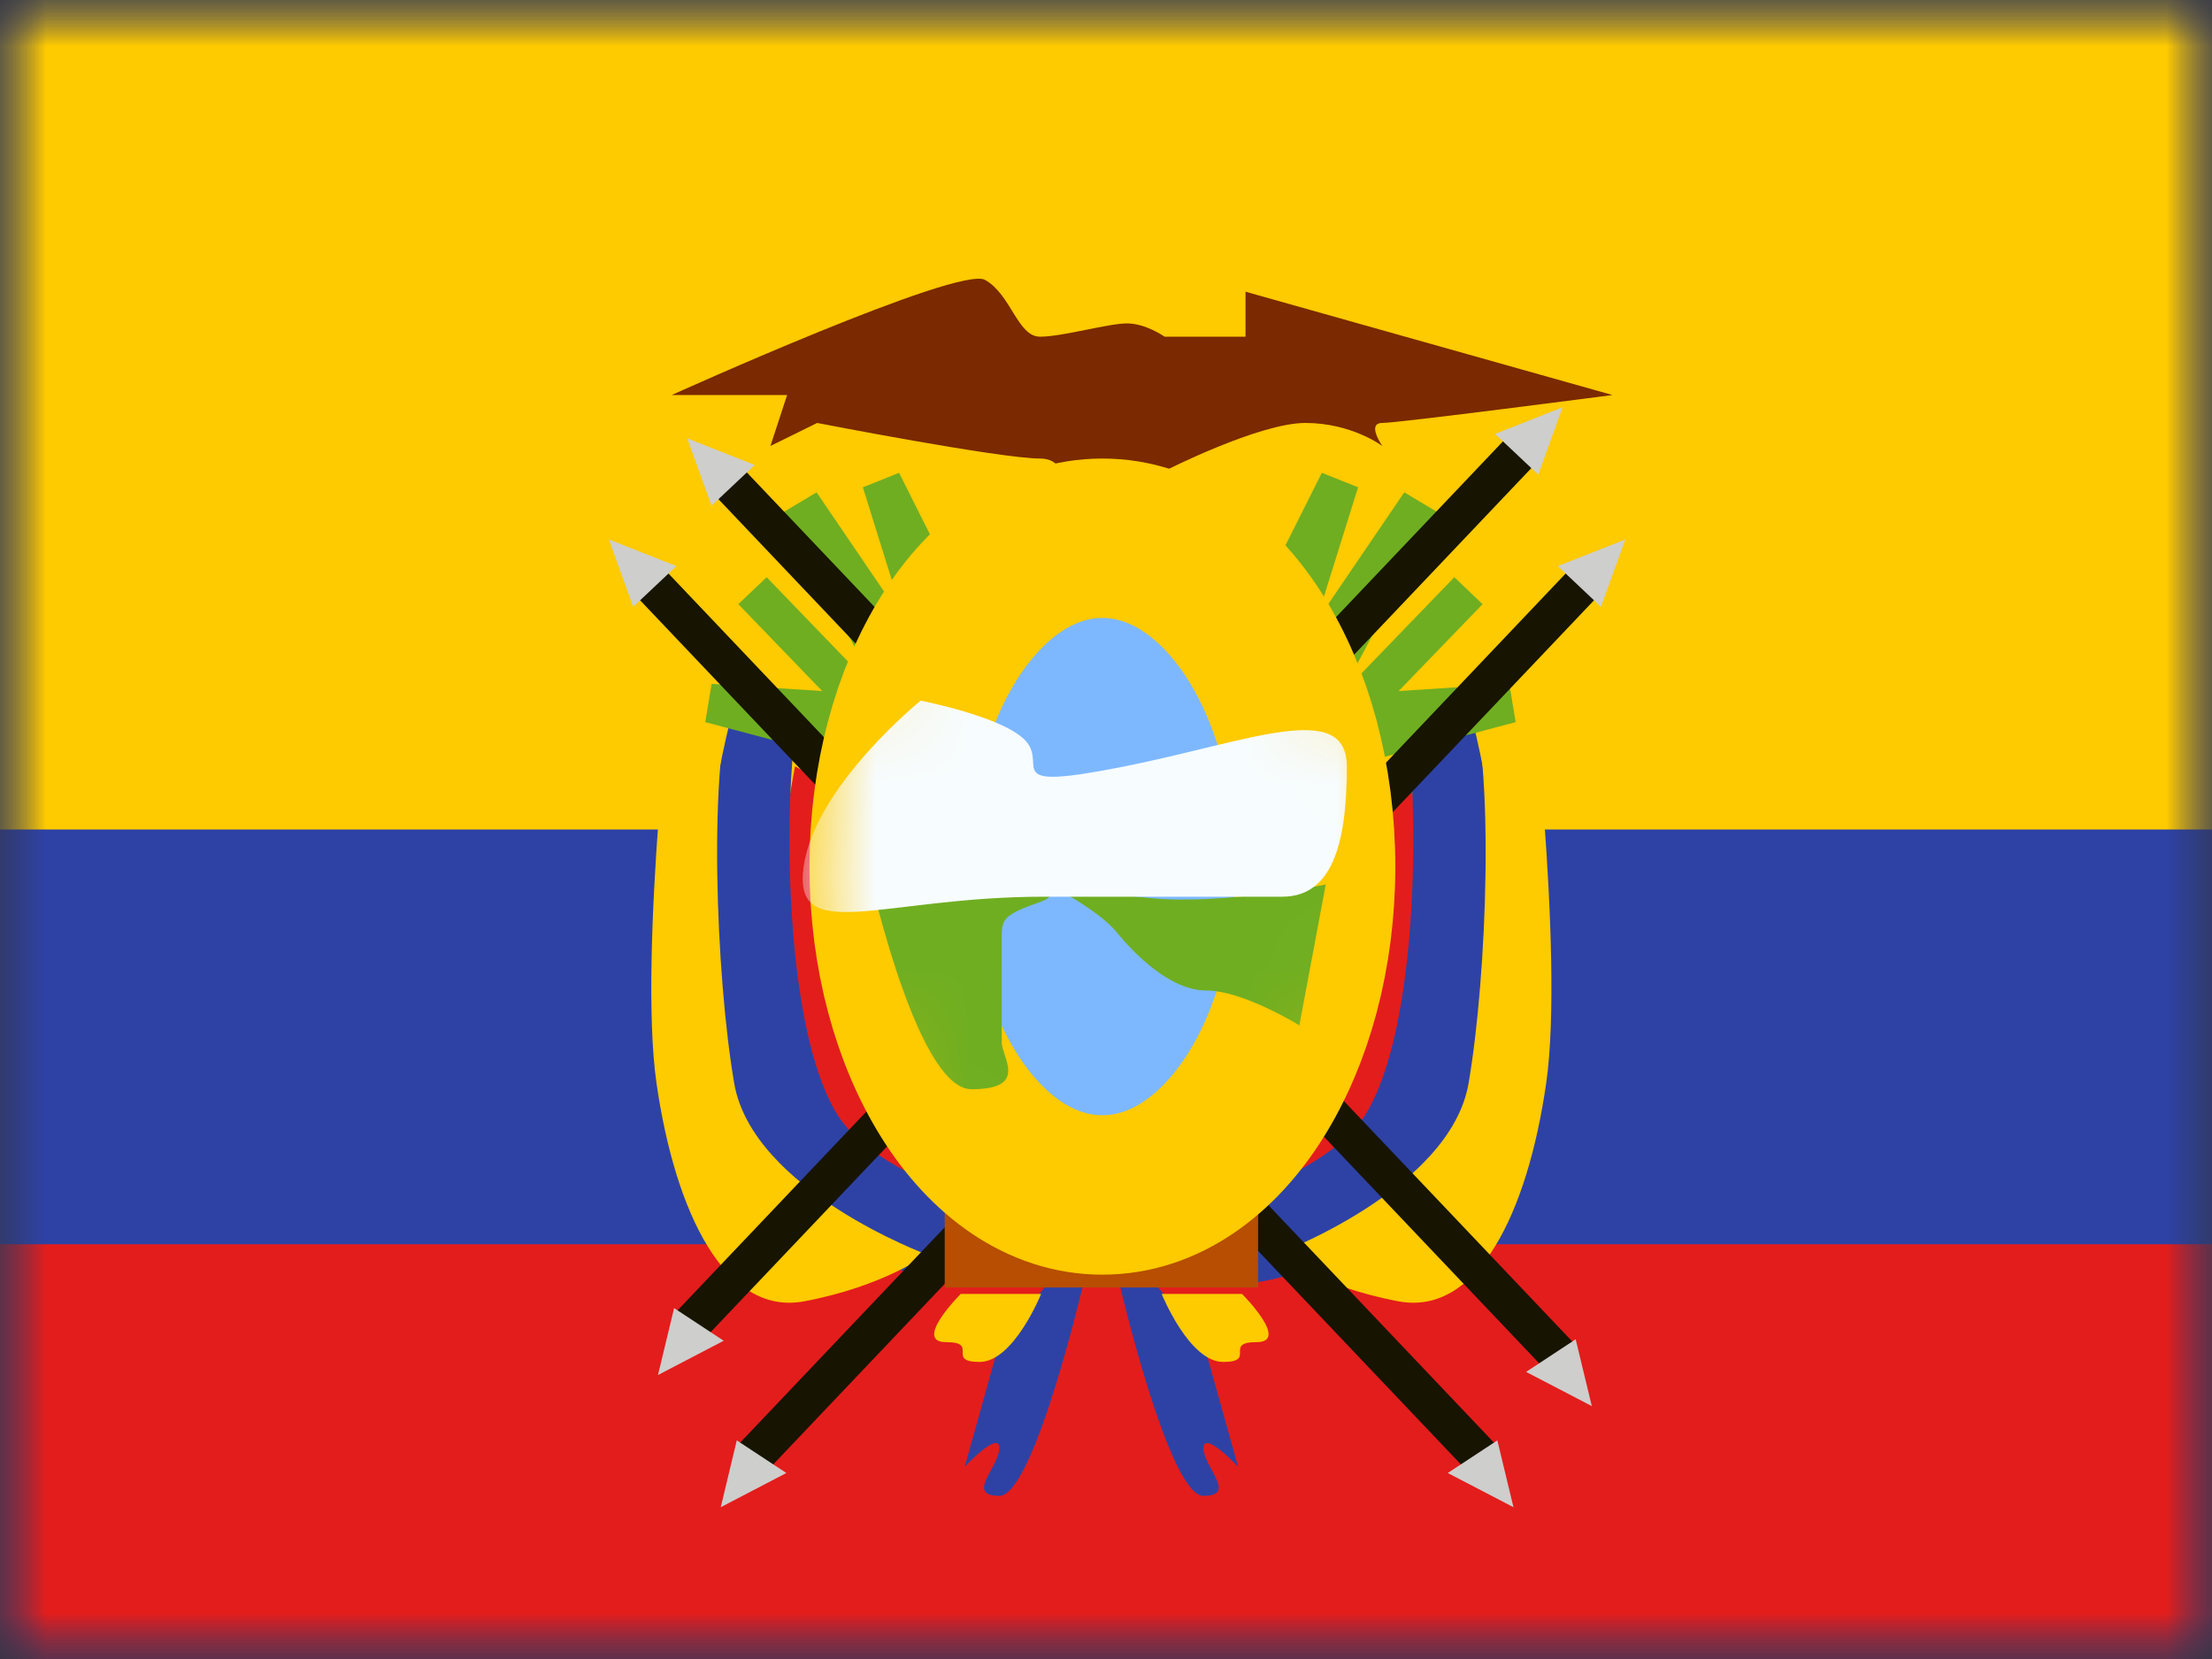 <svg width="24" height="18" viewBox="0 0 24 18" fill="none" xmlns="http://www.w3.org/2000/svg">
<rect x="0" y="0" width="24" height="18" fill="#333333" stroke="none"/>
<g id="&#240;&#159;&#166;&#134; icon &#34;Ecuador&#34;">
<g id="Mask group">
<mask id="mask0_17_722" style="mask-type:luminance" maskUnits="userSpaceOnUse" x="0" y="0" width="24" height="18">
<g id="Group">
<path id="Vector" d="M0 0H24V18H0V0Z" fill="white"/>
</g>
</mask>
<g mask="url(#mask0_17_722)">
<g id="Group_2">
<path id="Vector_2" fill-rule="evenodd" clip-rule="evenodd" d="M0 0V18H24V0H0Z" fill="#2E42A5"/>
<g id="Mask group_2">
<mask id="mask1_17_722" style="mask-type:luminance" maskUnits="userSpaceOnUse" x="0" y="0" width="24" height="18">
<g id="Group_3">
<path id="Vector_3" fill-rule="evenodd" clip-rule="evenodd" d="M0 0V18H24V0H0Z" fill="white"/>
</g>
</mask>
<g mask="url(#mask1_17_722)">
<g id="Group_4">
<g id="Group_5">
<path id="Vector_4" fill-rule="evenodd" clip-rule="evenodd" d="M0 0V9H24V0H0Z" fill="#FECA00"/>
<path id="Vector_5" fill-rule="evenodd" clip-rule="evenodd" d="M0 13.5V18H24V13.5H0Z" fill="#E31D1C"/>
<path id="Vector_6" fill-rule="evenodd" clip-rule="evenodd" d="M7.288 4.286C7.288 4.286 10.405 2.877 10.688 3.037C10.972 3.197 11.04 3.653 11.285 3.653C11.529 3.653 12.022 3.509 12.227 3.509C12.433 3.509 12.636 3.653 12.636 3.653H13.514V3.165L17.495 4.286C17.495 4.286 15.173 4.589 14.998 4.589C14.823 4.589 14.998 4.839 14.998 4.839C14.998 4.839 14.667 4.589 14.163 4.589C13.659 4.589 12.636 5.11 12.636 5.11L13.008 5.91L12.636 6.145L12.227 5.91C12.227 5.91 12.254 5.252 12.078 5.252C11.902 5.252 11.773 5.674 11.773 5.91C11.773 6.145 11.285 6.145 11.285 6.145L11.503 5.705C11.503 5.705 11.72 4.975 11.285 4.975C10.85 4.975 8.866 4.589 8.866 4.589L8.359 4.839L8.54 4.286H7.288Z" fill="#7B2900"/>
<path id="Vector_7" fill-rule="evenodd" clip-rule="evenodd" d="M8.626 11.831C8.139 10.737 8.626 8.315 8.626 8.315L9.571 8.811C9.459 9.376 9.442 10.444 9.795 11.318C10.149 12.192 11.487 12.88 11.487 12.88C11.487 12.88 12.162 13.03 11.136 13.139C10.111 13.247 9.112 12.924 8.626 11.831ZM11.05 16.138C10.745 16.138 11.659 14.106 11.659 14.106L11.941 13.541C11.941 13.541 11.976 15.933 11.783 16.138C11.659 16.269 11.518 16.232 11.352 16.188C11.259 16.164 11.159 16.138 11.05 16.138Z" fill="#E31D1C"/>
<path id="Vector_8" fill-rule="evenodd" clip-rule="evenodd" d="M7.745 11.473C7.337 9.841 7.973 7.624 7.973 7.624L8.613 8.081C8.519 8.925 8.519 11.108 9.061 12.054C9.602 13 11.976 13.398 11.976 13.398C11.976 13.398 11.508 13.744 10.649 13.906C9.79 14.068 8.153 13.106 7.745 11.473ZM10.467 15.913L10.843 14.569L11.374 13.919H11.756C11.756 13.919 11.218 16.23 10.843 16.23C10.6 16.23 10.672 16.096 10.754 15.947C10.797 15.867 10.843 15.783 10.843 15.713C10.843 15.513 10.467 15.913 10.467 15.913Z" fill="#2E42A5"/>
<path id="Vector_9" fill-rule="evenodd" clip-rule="evenodd" d="M7.123 11.753C6.921 10.348 7.326 6.99 7.326 6.99L7.966 7.447C7.676 8.261 7.766 10.595 7.966 11.753C8.165 12.912 10.055 13.611 10.055 13.611C10.055 13.611 9.586 13.957 8.727 14.119C7.869 14.281 7.326 13.159 7.123 11.753ZM10.265 14.562C9.9 14.562 10.424 14.039 10.424 14.039H11.296C11.296 14.039 10.998 14.777 10.629 14.777C10.444 14.777 10.445 14.723 10.445 14.669C10.446 14.615 10.447 14.562 10.265 14.562Z" fill="#FECA00"/>
<path id="Vector_10" fill-rule="evenodd" clip-rule="evenodd" d="M15.274 11.831C15.761 10.737 15.274 8.315 15.274 8.315L14.329 8.811C14.441 9.376 14.458 10.444 14.104 11.318C13.751 12.192 12.413 12.88 12.413 12.88C12.413 12.88 11.739 13.03 12.764 13.139C13.789 13.247 14.788 12.924 15.274 11.831ZM12.85 16.138C13.155 16.138 12.241 14.106 12.241 14.106L11.959 13.541C11.959 13.541 11.924 15.933 12.117 16.138C12.241 16.269 12.382 16.232 12.548 16.188C12.64 16.164 12.741 16.138 12.85 16.138Z" fill="#E31D1C"/>
<path id="Vector_11" fill-rule="evenodd" clip-rule="evenodd" d="M16.155 11.473C16.562 9.841 15.927 7.624 15.927 7.624L15.287 8.081C15.381 8.925 15.381 11.108 14.839 12.054C14.298 13 11.924 13.398 11.924 13.398C11.924 13.398 12.392 13.744 13.251 13.906C14.11 14.068 15.747 13.106 16.155 11.473ZM13.433 15.913L13.057 14.569L12.526 13.919H12.144C12.144 13.919 12.681 16.23 13.057 16.23C13.3 16.23 13.227 16.096 13.146 15.947C13.103 15.867 13.057 15.783 13.057 15.713C13.057 15.513 13.433 15.913 13.433 15.913Z" fill="#2E42A5"/>
<path id="Vector_12" fill-rule="evenodd" clip-rule="evenodd" d="M16.776 11.753C16.979 10.348 16.574 6.99 16.574 6.99L15.934 7.447C16.224 8.261 16.134 10.595 15.934 11.753C15.735 12.912 13.845 13.611 13.845 13.611C13.845 13.611 14.313 13.957 15.172 14.119C16.031 14.281 16.574 13.159 16.776 11.753ZM13.635 14.562C13.999 14.562 13.476 14.039 13.476 14.039H12.604C12.604 14.039 12.902 14.777 13.271 14.777C13.455 14.777 13.455 14.723 13.454 14.669C13.454 14.615 13.453 14.562 13.635 14.562Z" fill="#FECA00"/>
</g>
<path id="Vector_13" d="M7.652 7.835L7.721 7.42L8.921 7.498L8.011 6.555L8.318 6.263L9.549 7.539L8.496 5.559L8.86 5.342L9.819 6.752L9.362 5.287L9.755 5.13L11.229 8.07L10.664 8.034L10.719 8.211L11.2 8.339L11.091 8.746L10.868 8.687L11.076 9.356L10.714 8.823L11.345 10.008L9.795 8.403L7.652 7.835Z" fill="#6FAE21"/>
<path id="Vector_14" d="M16.445 7.835L16.376 7.42L15.175 7.498L16.086 6.555L15.779 6.263L14.547 7.539L15.6 5.559L15.236 5.342L14.277 6.752L14.735 5.287L14.342 5.13L12.867 8.07L13.433 8.034L13.377 8.211L12.896 8.339L13.006 8.746L13.229 8.687L13.021 9.356L13.383 8.823L12.752 10.008L14.302 8.403L16.445 7.835Z" fill="#6FAE21"/>
<path id="Vector_15" d="M8.3 15.983L7.991 15.694L17.134 6.068L17.443 6.357L8.3 15.983Z" fill="#171401"/>
<path id="Vector_16" fill-rule="evenodd" clip-rule="evenodd" d="M16.902 6.142L17.37 6.584L17.635 5.853L16.902 6.142Z" fill="#CECECC"/>
<path id="Vector_17" fill-rule="evenodd" clip-rule="evenodd" d="M8.532 15.982L7.994 15.628L7.82 16.353L8.532 15.982Z" fill="#CECECC"/>
<path id="Vector_18" d="M7.62 14.549L7.311 14.26L16.454 4.634L16.763 4.923L7.62 14.549Z" fill="#171401"/>
<path id="Vector_19" fill-rule="evenodd" clip-rule="evenodd" d="M16.221 4.708L16.69 5.15L16.954 4.419L16.221 4.708Z" fill="#CECECC"/>
<path id="Vector_20" fill-rule="evenodd" clip-rule="evenodd" d="M7.852 14.547L7.314 14.193L7.139 14.919L7.852 14.547Z" fill="#CECECC"/>
<path id="Vector_21" d="M15.94 15.983L16.249 15.694L7.106 6.068L6.797 6.357L15.94 15.983Z" fill="#171401"/>
<path id="Vector_22" fill-rule="evenodd" clip-rule="evenodd" d="M7.339 6.142L6.87 6.584L6.606 5.853L7.339 6.142Z" fill="#CECECC"/>
<path id="Vector_23" fill-rule="evenodd" clip-rule="evenodd" d="M15.708 15.982L16.246 15.628L16.421 16.353L15.708 15.982Z" fill="#CECECC"/>
<path id="Vector_24" d="M16.79 14.887L17.099 14.597L7.956 4.971L7.647 5.26L16.79 14.887Z" fill="#171401"/>
<path id="Vector_25" fill-rule="evenodd" clip-rule="evenodd" d="M8.189 5.045L7.72 5.487L7.456 4.756L8.189 5.045Z" fill="#CECECC"/>
<path id="Vector_26" fill-rule="evenodd" clip-rule="evenodd" d="M16.558 14.885L17.096 14.531L17.271 15.256L16.558 14.885Z" fill="#CECECC"/>
<path id="Vector_27" d="M10.25 12.281H13.65V13.969H10.25V12.281Z" fill="#B74E01"/>
<path id="Vector_28" d="M11.961 12.965C12.635 12.965 13.218 12.532 13.622 11.889C14.028 11.244 14.274 10.364 14.274 9.403C14.274 8.441 14.028 7.561 13.622 6.916C13.218 6.274 12.635 5.84 11.961 5.84C11.287 5.84 10.704 6.274 10.3 6.916C9.894 7.561 9.648 8.441 9.648 9.403C9.648 10.364 9.894 11.244 10.3 11.889C10.704 12.532 11.287 12.965 11.961 12.965Z" fill="#7DB8FF" stroke="#FECA00" stroke-width="1.73"/>
<g id="Mask group_3">
<mask id="mask2_17_722" style="mask-type:luminance" maskUnits="userSpaceOnUse" x="8" y="4" width="8" height="10">
<g id="Group_6">
<path id="Vector_29" d="M11.961 12.965C12.635 12.965 13.218 12.532 13.622 11.889C14.028 11.244 14.274 10.364 14.274 9.403C14.274 8.441 14.028 7.561 13.622 6.916C13.218 6.274 12.635 5.84 11.961 5.84C11.287 5.84 10.704 6.274 10.3 6.916C9.894 7.561 9.648 8.441 9.648 9.403C9.648 10.364 9.894 11.244 10.3 11.889C10.704 12.532 11.287 12.965 11.961 12.965Z" fill="white" stroke="white" stroke-width="1.73"/>
</g>
</mask>
<g mask="url(#mask2_17_722)">
<g id="Group_7">
<path id="Vector_30" fill-rule="evenodd" clip-rule="evenodd" d="M9.66 9.457H10.869C10.869 9.457 11.7 9.642 11.284 9.787C10.869 9.931 10.869 9.979 10.869 10.186V11.31C10.869 11.472 11.165 11.818 10.541 11.818C9.918 11.818 9.381 9.256 9.381 9.256L9.66 9.457Z" fill="#6FAE21"/>
<path id="Vector_31" fill-rule="evenodd" clip-rule="evenodd" d="M14.384 9.597C14.384 9.597 13.261 9.819 12.492 9.745C11.722 9.671 11.384 9.597 11.384 9.597C11.384 9.597 11.921 9.876 12.111 10.109C12.302 10.343 12.692 10.747 13.09 10.747C13.488 10.747 14.098 11.125 14.098 11.125L14.384 9.597Z" fill="#6FAE21"/>
<path id="Vector_32" fill-rule="evenodd" clip-rule="evenodd" d="M9.989 7.602C9.989 7.602 10.915 7.781 11.138 8.049C11.361 8.317 10.844 8.585 12.193 8.317C13.542 8.049 14.613 7.581 14.613 8.317C14.613 9.052 14.495 9.729 13.915 9.729C13.334 9.729 13.102 9.729 11.332 9.729C9.561 9.729 8.596 10.271 8.72 9.4C8.844 8.528 9.989 7.602 9.989 7.602Z" fill="#F7FCFF"/>
</g>
</g>
</g>
</g>
</g>
</g>
</g>
</g>
</g>
</g>
</svg>
